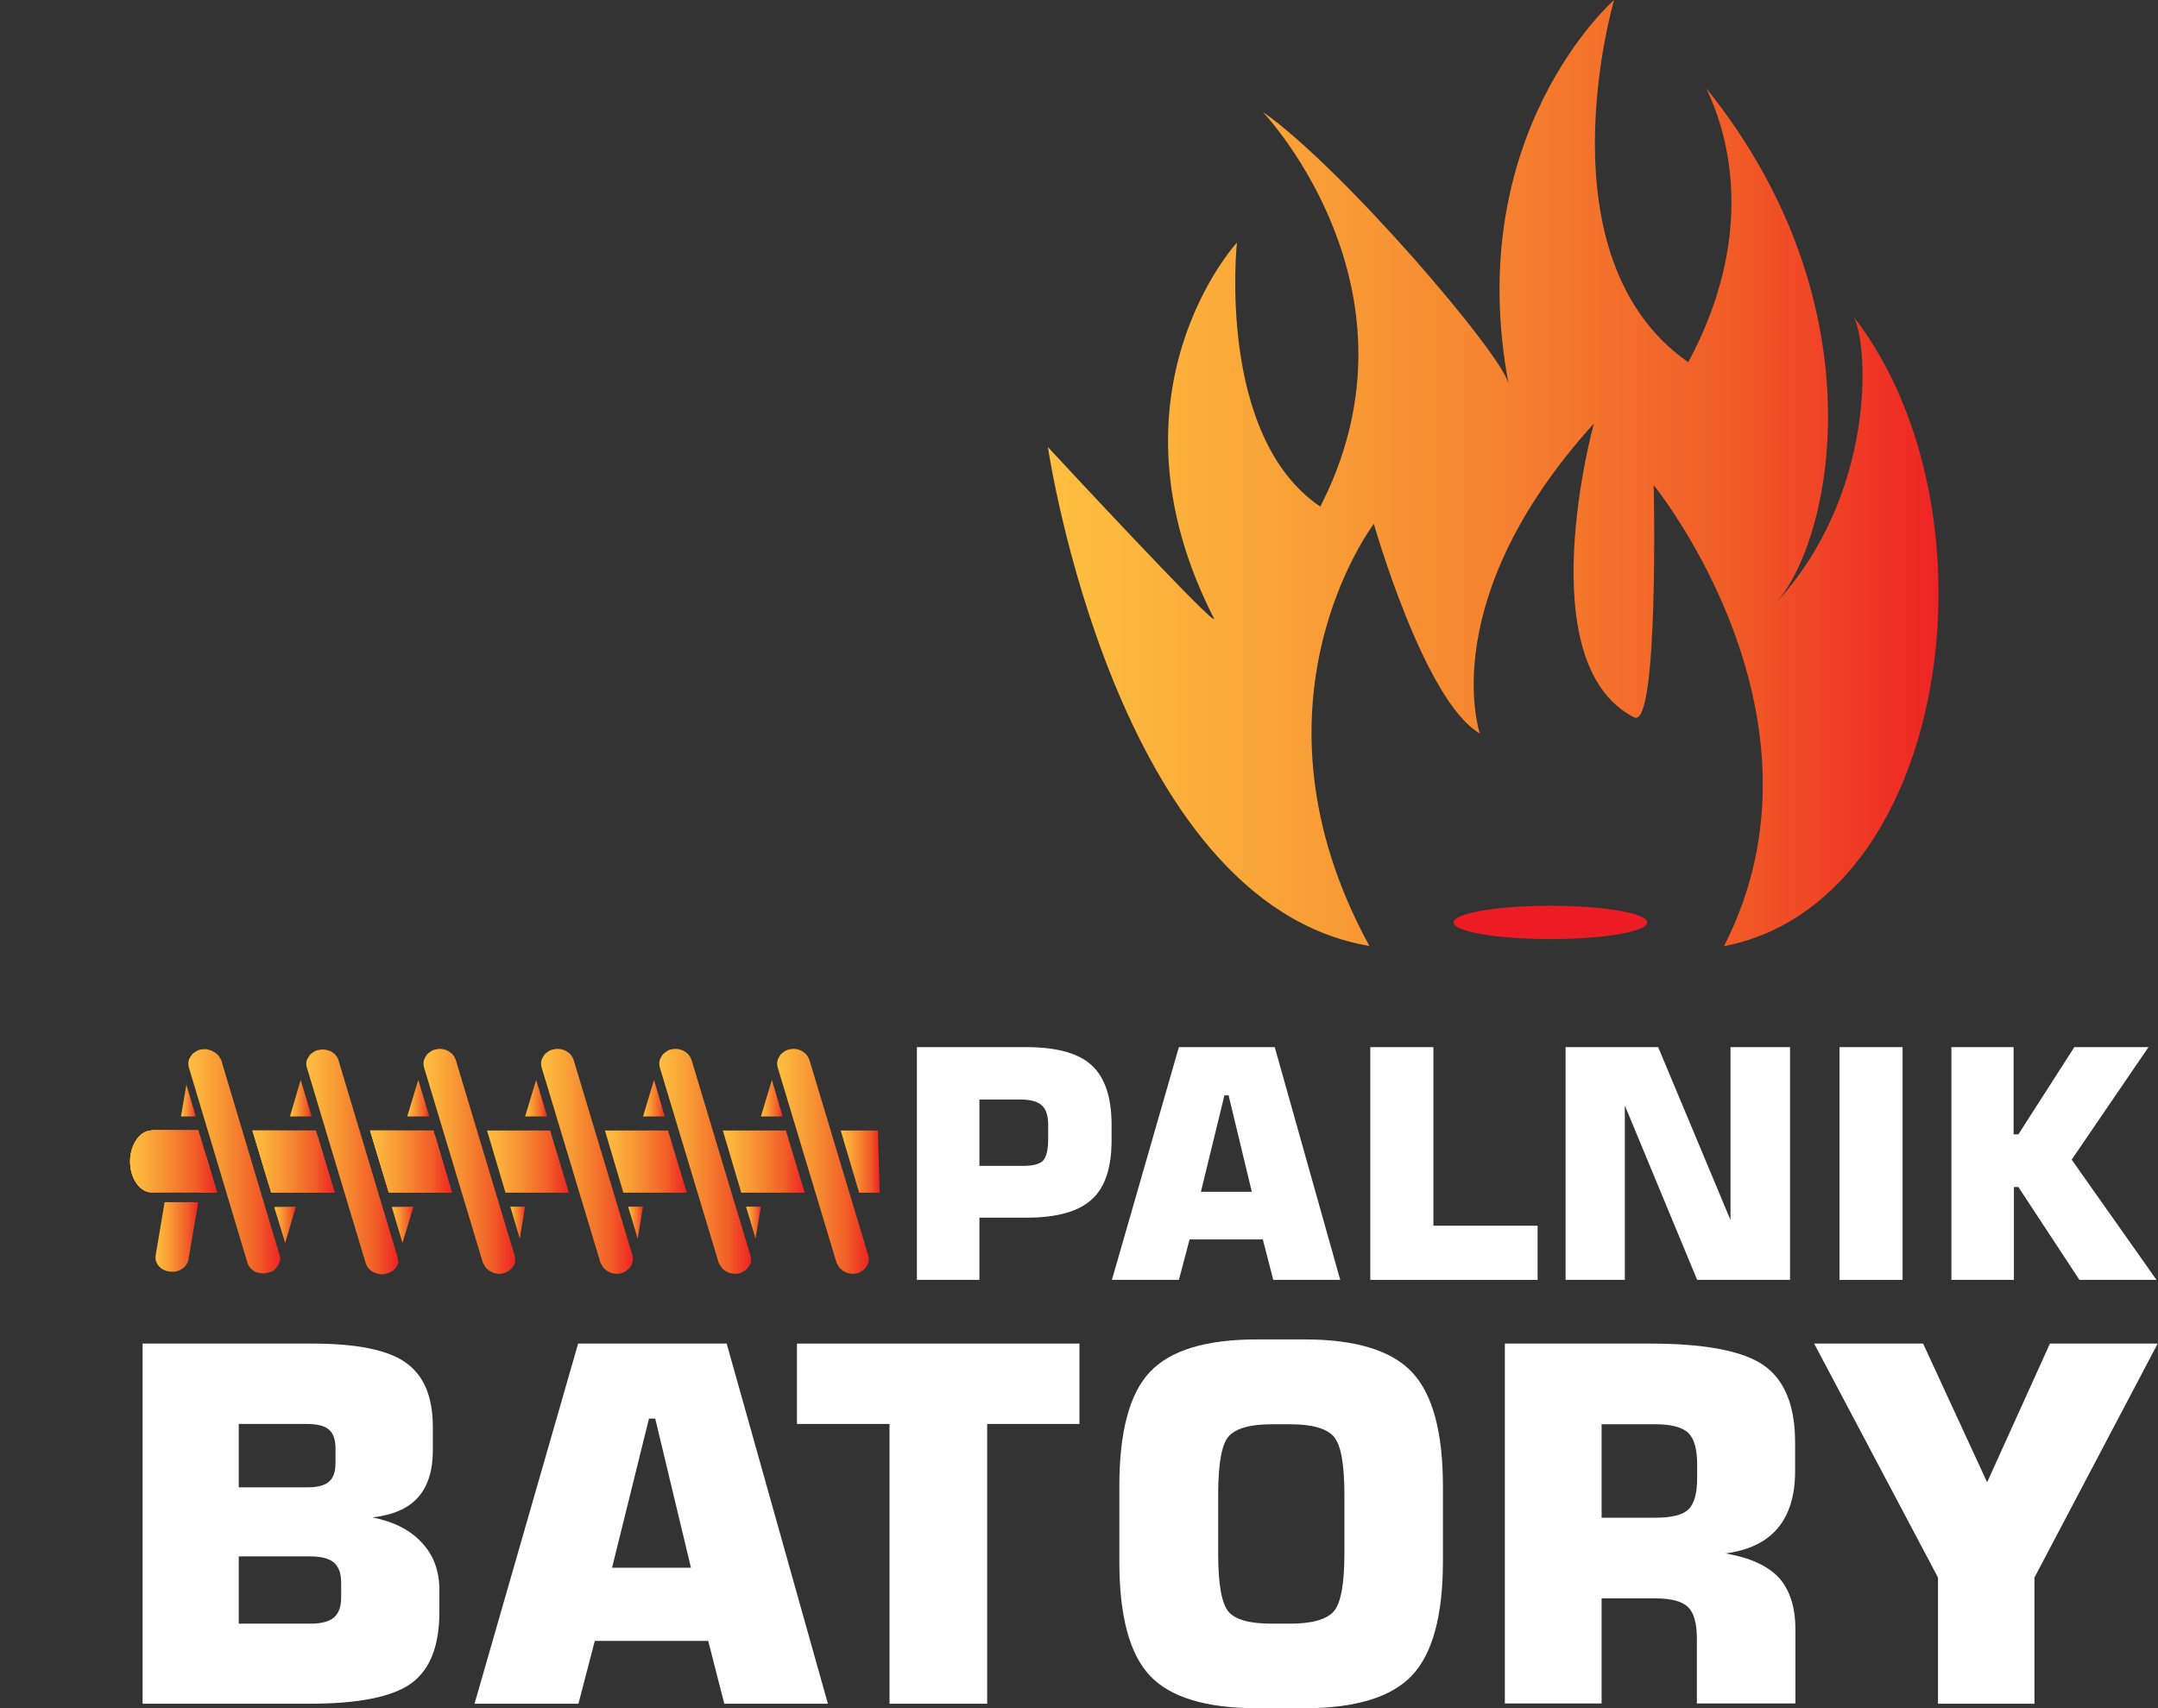 <?xml version="1.0" encoding="utf-8"?>
<!-- Generator: Adobe Illustrator 18.1.1, SVG Export Plug-In . SVG Version: 6.00 Build 0)  -->
<svg version="1.1" id="Layer_1" xmlns="http://www.w3.org/2000/svg" xmlns:xlink="http://www.w3.org/1999/xlink" x="0px" y="0px"
	 viewBox="0 0 72.49 57.39" enable-background="new 0 0 72.49 57.39" xml:space="preserve">
<rect x="0" y="0" width="72.49" height="57.39" fill="#333333" stroke="none"/>
<linearGradient id="SVGID_1_" gradientUnits="userSpaceOnUse" x1="30.902" y1="40.097" x2="30.902" y2="40.097">
	<stop  offset="0" style="stop-color:#FEBF40"/>
	<stop  offset="0.133" style="stop-color:#FCB23C"/>
	<stop  offset="0.399" style="stop-color:#F79233"/>
	<stop  offset="0.766" style="stop-color:#F15C27"/>
	<stop  offset="1" style="stop-color:#EE2424"/>
</linearGradient>
<path fill="url(#SVGID_1_)" d="M30.9,40.1"/>
<g>
	<linearGradient id="SVGID_2_" gradientUnits="userSpaceOnUse" x1="6.707" y1="39.447" x2="7.29" y2="39.447">
		<stop  offset="0" style="stop-color:#FEBF40"/>
		<stop  offset="0.133" style="stop-color:#FCB23C"/>
		<stop  offset="0.399" style="stop-color:#F79233"/>
		<stop  offset="0.766" style="stop-color:#F15C27"/>
		<stop  offset="1" style="stop-color:#EE2424"/>
	</linearGradient>
	<polygon fill="url(#SVGID_2_)" points="7.29,40.07 6.71,40.07 6.92,38.82 	"/>
	<linearGradient id="SVGID_3_" gradientUnits="userSpaceOnUse" x1="4.362" y1="39.027" x2="5.932" y2="39.027">
		<stop  offset="0" style="stop-color:#FEBF40"/>
		<stop  offset="0.133" style="stop-color:#FCB23C"/>
		<stop  offset="0.399" style="stop-color:#F79233"/>
		<stop  offset="0.766" style="stop-color:#F15C27"/>
		<stop  offset="1" style="stop-color:#EE2424"/>
	</linearGradient>
	<path fill="url(#SVGID_3_)" d="M5.09,37.98c-0.39,0-0.72,0.48-0.72,1.04c0,0.57,0.33,1.04,0.72,1.04h0.49l0.35-2.09H5.09z"/>
	<linearGradient id="SVGID_4_" gradientUnits="userSpaceOnUse" x1="5.219" y1="41.561" x2="6.653" y2="41.561">
		<stop  offset="0" style="stop-color:#FEBF40"/>
		<stop  offset="0.133" style="stop-color:#FCB23C"/>
		<stop  offset="0.399" style="stop-color:#F79233"/>
		<stop  offset="0.766" style="stop-color:#F15C27"/>
		<stop  offset="1" style="stop-color:#EE2424"/>
	</linearGradient>
	<path fill="url(#SVGID_4_)" d="M6.33,42.32l0.33-1.93H5.53l-0.3,1.78c-0.05,0.27,0.17,0.52,0.47,0.55
		C6,42.77,6.28,42.58,6.33,42.32z"/>
	<linearGradient id="SVGID_5_" gradientUnits="userSpaceOnUse" x1="10.104" y1="39.127" x2="11.238" y2="39.127">
		<stop  offset="0" style="stop-color:#FEBF40"/>
		<stop  offset="0.133" style="stop-color:#FCB23C"/>
		<stop  offset="0.399" style="stop-color:#F79233"/>
		<stop  offset="0.766" style="stop-color:#F15C27"/>
		<stop  offset="1" style="stop-color:#EE2424"/>
	</linearGradient>
	<polygon fill="url(#SVGID_5_)" points="10.67,38.18 10.1,40.07 11.24,40.07 	"/>
	<linearGradient id="SVGID_6_" gradientUnits="userSpaceOnUse" x1="8.483" y1="38.895" x2="9.578" y2="38.895">
		<stop  offset="0" style="stop-color:#FEBF40"/>
		<stop  offset="0.133" style="stop-color:#FCB23C"/>
		<stop  offset="0.399" style="stop-color:#F79233"/>
		<stop  offset="0.766" style="stop-color:#F15C27"/>
		<stop  offset="1" style="stop-color:#EE2424"/>
	</linearGradient>
	<polygon fill="url(#SVGID_6_)" points="8.48,37.98 9.03,39.81 9.58,37.98 	"/>
	<linearGradient id="SVGID_7_" gradientUnits="userSpaceOnUse" x1="12.431" y1="38.892" x2="13.521" y2="38.892">
		<stop  offset="0" style="stop-color:#FEBF40"/>
		<stop  offset="0.133" style="stop-color:#FCB23C"/>
		<stop  offset="0.399" style="stop-color:#F79233"/>
		<stop  offset="0.766" style="stop-color:#F15C27"/>
		<stop  offset="1" style="stop-color:#EE2424"/>
	</linearGradient>
	<polygon fill="url(#SVGID_7_)" points="12.43,37.98 12.98,39.8 13.52,37.98 	"/>
	<linearGradient id="SVGID_8_" gradientUnits="userSpaceOnUse" x1="14.048" y1="39.126" x2="15.183" y2="39.126">
		<stop  offset="0" style="stop-color:#FEBF40"/>
		<stop  offset="0.133" style="stop-color:#FCB23C"/>
		<stop  offset="0.399" style="stop-color:#F79233"/>
		<stop  offset="0.766" style="stop-color:#F15C27"/>
		<stop  offset="1" style="stop-color:#EE2424"/>
	</linearGradient>
	<polygon fill="url(#SVGID_8_)" points="14.62,38.18 14.05,40.07 15.18,40.07 	"/>
	<linearGradient id="SVGID_9_" gradientUnits="userSpaceOnUse" x1="13.68" y1="36.895" x2="14.416" y2="36.895">
		<stop  offset="0" style="stop-color:#FEBF40"/>
		<stop  offset="0.133" style="stop-color:#FCB23C"/>
		<stop  offset="0.399" style="stop-color:#F79233"/>
		<stop  offset="0.766" style="stop-color:#F15C27"/>
		<stop  offset="1" style="stop-color:#EE2424"/>
	</linearGradient>
	<polygon fill="url(#SVGID_9_)" points="13.68,37.51 14.42,37.51 14.05,36.28 	"/>
	<linearGradient id="SVGID_10_" gradientUnits="userSpaceOnUse" x1="17.138" y1="41.08" x2="17.639" y2="41.08">
		<stop  offset="0" style="stop-color:#FEBF40"/>
		<stop  offset="0.133" style="stop-color:#FCB23C"/>
		<stop  offset="0.399" style="stop-color:#F79233"/>
		<stop  offset="0.766" style="stop-color:#F15C27"/>
		<stop  offset="1" style="stop-color:#EE2424"/>
	</linearGradient>
	<polygon fill="url(#SVGID_10_)" points="17.64,40.54 17.14,40.54 17.46,41.61 	"/>
	<linearGradient id="SVGID_11_" gradientUnits="userSpaceOnUse" x1="13.157" y1="41.153" x2="13.887" y2="41.153">
		<stop  offset="0" style="stop-color:#FEBF40"/>
		<stop  offset="0.133" style="stop-color:#FCB23C"/>
		<stop  offset="0.399" style="stop-color:#F79233"/>
		<stop  offset="0.766" style="stop-color:#F15C27"/>
		<stop  offset="1" style="stop-color:#EE2424"/>
	</linearGradient>
	<polygon fill="url(#SVGID_11_)" points="13.89,40.54 13.16,40.55 13.52,41.76 	"/>
	<linearGradient id="SVGID_12_" gradientUnits="userSpaceOnUse" x1="9.737" y1="36.896" x2="10.473" y2="36.896">
		<stop  offset="0" style="stop-color:#FEBF40"/>
		<stop  offset="0.133" style="stop-color:#FCB23C"/>
		<stop  offset="0.399" style="stop-color:#F79233"/>
		<stop  offset="0.766" style="stop-color:#F15C27"/>
		<stop  offset="1" style="stop-color:#EE2424"/>
	</linearGradient>
	<polygon fill="url(#SVGID_12_)" points="9.74,37.51 10.47,37.51 10.1,36.28 	"/>
	<linearGradient id="SVGID_13_" gradientUnits="userSpaceOnUse" x1="6.075" y1="36.973" x2="6.577" y2="36.973">
		<stop  offset="0" style="stop-color:#FEBF40"/>
		<stop  offset="0.133" style="stop-color:#FCB23C"/>
		<stop  offset="0.399" style="stop-color:#F79233"/>
		<stop  offset="0.766" style="stop-color:#F15C27"/>
		<stop  offset="1" style="stop-color:#EE2424"/>
	</linearGradient>
	<polygon fill="url(#SVGID_13_)" points="6.08,37.51 6.58,37.51 6.26,36.44 	"/>
	<linearGradient id="SVGID_14_" gradientUnits="userSpaceOnUse" x1="9.212" y1="41.155" x2="9.943" y2="41.155">
		<stop  offset="0" style="stop-color:#FEBF40"/>
		<stop  offset="0.133" style="stop-color:#FCB23C"/>
		<stop  offset="0.399" style="stop-color:#F79233"/>
		<stop  offset="0.766" style="stop-color:#F15C27"/>
		<stop  offset="1" style="stop-color:#EE2424"/>
	</linearGradient>
	<polygon fill="url(#SVGID_14_)" points="9.94,40.54 9.21,40.55 9.58,41.76 	"/>
	<g>
		<linearGradient id="SVGID_15_" gradientUnits="userSpaceOnUse" x1="4.362" y1="39.027" x2="7.29" y2="39.027">
			<stop  offset="0" style="stop-color:#FEBF40"/>
			<stop  offset="0.133" style="stop-color:#FCB23C"/>
			<stop  offset="0.399" style="stop-color:#F79233"/>
			<stop  offset="0.766" style="stop-color:#F15C27"/>
			<stop  offset="1" style="stop-color:#EE2424"/>
		</linearGradient>
		<path fill="url(#SVGID_15_)" d="M5.09,37.98c-0.39,0-0.72,0.48-0.72,1.04c0,0.57,0.33,1.04,0.72,1.04h2.2l-0.63-2.09H5.09z"/>
		<linearGradient id="SVGID_16_" gradientUnits="userSpaceOnUse" x1="8.483" y1="39.027" x2="11.238" y2="39.027">
			<stop  offset="0" style="stop-color:#FEBF40"/>
			<stop  offset="0.133" style="stop-color:#FCB23C"/>
			<stop  offset="0.399" style="stop-color:#F79233"/>
			<stop  offset="0.766" style="stop-color:#F15C27"/>
			<stop  offset="1" style="stop-color:#EE2424"/>
		</linearGradient>
		<polygon fill="url(#SVGID_16_)" points="10.61,37.98 11.24,40.07 9.11,40.07 8.48,37.98 		"/>
		<linearGradient id="SVGID_17_" gradientUnits="userSpaceOnUse" x1="12.431" y1="39.027" x2="15.183" y2="39.027">
			<stop  offset="0" style="stop-color:#FEBF40"/>
			<stop  offset="0.133" style="stop-color:#FCB23C"/>
			<stop  offset="0.399" style="stop-color:#F79233"/>
			<stop  offset="0.766" style="stop-color:#F15C27"/>
			<stop  offset="1" style="stop-color:#EE2424"/>
		</linearGradient>
		<polygon fill="url(#SVGID_17_)" points="14.56,37.98 15.18,40.07 13.06,40.07 12.43,37.98 		"/>
	</g>
	<linearGradient id="SVGID_18_" gradientUnits="userSpaceOnUse" x1="4.362" y1="39.027" x2="7.29" y2="39.027">
		<stop  offset="0" style="stop-color:#FEBF40"/>
		<stop  offset="0.133" style="stop-color:#FCB23C"/>
		<stop  offset="0.399" style="stop-color:#F79233"/>
		<stop  offset="0.766" style="stop-color:#F15C27"/>
		<stop  offset="1" style="stop-color:#EE2424"/>
	</linearGradient>
	<path fill="url(#SVGID_18_)" d="M5.09,37.98c-0.39,0-0.72,0.48-0.72,1.04c0,0.57,0.33,1.04,0.72,1.04h2.2l-0.63-2.09H5.09z"/>
	<linearGradient id="SVGID_19_" gradientUnits="userSpaceOnUse" x1="8.483" y1="39.027" x2="11.238" y2="39.027">
		<stop  offset="0" style="stop-color:#FEBF40"/>
		<stop  offset="0.133" style="stop-color:#FCB23C"/>
		<stop  offset="0.399" style="stop-color:#F79233"/>
		<stop  offset="0.766" style="stop-color:#F15C27"/>
		<stop  offset="1" style="stop-color:#EE2424"/>
	</linearGradient>
	<polygon fill="url(#SVGID_19_)" points="10.61,37.98 11.24,40.07 9.11,40.07 8.48,37.98 	"/>
	<linearGradient id="SVGID_20_" gradientUnits="userSpaceOnUse" x1="12.431" y1="39.027" x2="15.183" y2="39.027">
		<stop  offset="0" style="stop-color:#FEBF40"/>
		<stop  offset="0.133" style="stop-color:#FCB23C"/>
		<stop  offset="0.399" style="stop-color:#F79233"/>
		<stop  offset="0.766" style="stop-color:#F15C27"/>
		<stop  offset="1" style="stop-color:#EE2424"/>
	</linearGradient>
	<polygon fill="url(#SVGID_20_)" points="14.56,37.98 15.18,40.07 13.06,40.07 12.43,37.98 	"/>
	<linearGradient id="SVGID_21_" gradientUnits="userSpaceOnUse" x1="18.544" y1="40.07" x2="18.544" y2="40.07">
		<stop  offset="0" style="stop-color:#FEBF40"/>
		<stop  offset="0.133" style="stop-color:#FCB23C"/>
		<stop  offset="0.399" style="stop-color:#F79233"/>
		<stop  offset="0.766" style="stop-color:#F15C27"/>
		<stop  offset="1" style="stop-color:#EE2424"/>
	</linearGradient>
	<path fill="url(#SVGID_21_)" d="M18.54,40.07"/>
	<linearGradient id="SVGID_22_" gradientUnits="userSpaceOnUse" x1="16.358" y1="39.025" x2="19.11" y2="39.025">
		<stop  offset="0" style="stop-color:#FEBF40"/>
		<stop  offset="0.133" style="stop-color:#FCB23C"/>
		<stop  offset="0.399" style="stop-color:#F79233"/>
		<stop  offset="0.766" style="stop-color:#F15C27"/>
		<stop  offset="1" style="stop-color:#EE2424"/>
	</linearGradient>
	<polygon fill="url(#SVGID_22_)" points="18.48,37.98 19.11,40.07 16.98,40.07 16.36,37.98 	"/>
	<linearGradient id="SVGID_23_" gradientUnits="userSpaceOnUse" x1="14.218" y1="39.031" x2="17.305" y2="39.031">
		<stop  offset="0" style="stop-color:#FEBF40"/>
		<stop  offset="0.133" style="stop-color:#FCB23C"/>
		<stop  offset="0.399" style="stop-color:#F79233"/>
		<stop  offset="0.766" style="stop-color:#F15C27"/>
		<stop  offset="1" style="stop-color:#EE2424"/>
	</linearGradient>
	<path fill="url(#SVGID_23_)" d="M17.29,42.19L16.6,39.9l-1.29-4.29c0-0.01-0.01-0.01-0.01-0.02c-0.02-0.05-0.04-0.1-0.08-0.14
		c-0.01-0.01-0.02-0.02-0.02-0.03c-0.04-0.04-0.08-0.07-0.13-0.1c-0.01,0-0.02-0.01-0.03-0.02c-0.05-0.02-0.1-0.04-0.15-0.05
		c-0.04-0.01-0.07-0.01-0.11-0.01c-0.04,0-0.07,0-0.11,0.01c-0.05,0.01-0.11,0.02-0.16,0.05c-0.01,0-0.02,0.01-0.03,0.02
		c-0.05,0.03-0.09,0.06-0.13,0.1c-0.01,0.01-0.02,0.02-0.02,0.03c-0.03,0.04-0.06,0.09-0.08,0.14c-0.03,0.08-0.03,0.17-0.01,0.26
		l0.54,1.79l1.44,4.78c0.01,0.03,0.03,0.05,0.04,0.07c0.01,0.01,0.01,0.03,0.02,0.04c0.02,0.04,0.05,0.08,0.09,0.11
		c0.02,0.02,0.04,0.03,0.06,0.05c0.03,0.02,0.06,0.03,0.09,0.05c0.04,0.02,0.09,0.04,0.14,0.04c0.01,0,0.02,0,0.03,0.01
		c0.07,0.01,0.14,0.01,0.21-0.01c0.01,0,0.03-0.01,0.04-0.01c0.04-0.01,0.08-0.03,0.11-0.05c0.04-0.02,0.07-0.04,0.1-0.07
		c0.02-0.01,0.03-0.03,0.04-0.04c0.03-0.04,0.06-0.08,0.08-0.12c0.01-0.01,0.01-0.03,0.02-0.04C17.31,42.37,17.31,42.28,17.29,42.19
		z"/>
	<linearGradient id="SVGID_24_" gradientUnits="userSpaceOnUse" x1="17.639" y1="36.895" x2="18.376" y2="36.895">
		<stop  offset="0" style="stop-color:#FEBF40"/>
		<stop  offset="0.133" style="stop-color:#FCB23C"/>
		<stop  offset="0.399" style="stop-color:#F79233"/>
		<stop  offset="0.766" style="stop-color:#F15C27"/>
		<stop  offset="1" style="stop-color:#EE2424"/>
	</linearGradient>
	<polygon fill="url(#SVGID_24_)" points="17.64,37.51 18.38,37.51 18.01,36.28 	"/>
	<linearGradient id="SVGID_25_" gradientUnits="userSpaceOnUse" x1="21.097" y1="41.08" x2="21.599" y2="41.08">
		<stop  offset="0" style="stop-color:#FEBF40"/>
		<stop  offset="0.133" style="stop-color:#FCB23C"/>
		<stop  offset="0.399" style="stop-color:#F79233"/>
		<stop  offset="0.766" style="stop-color:#F15C27"/>
		<stop  offset="1" style="stop-color:#EE2424"/>
	</linearGradient>
	<polygon fill="url(#SVGID_25_)" points="21.6,40.54 21.1,40.54 21.42,41.61 	"/>
	<linearGradient id="SVGID_26_" gradientUnits="userSpaceOnUse" x1="22.503" y1="40.07" x2="22.503" y2="40.07">
		<stop  offset="0" style="stop-color:#FEBF40"/>
		<stop  offset="0.133" style="stop-color:#FCB23C"/>
		<stop  offset="0.399" style="stop-color:#F79233"/>
		<stop  offset="0.766" style="stop-color:#F15C27"/>
		<stop  offset="1" style="stop-color:#EE2424"/>
	</linearGradient>
	<path fill="url(#SVGID_26_)" d="M22.5,40.07"/>
	<linearGradient id="SVGID_27_" gradientUnits="userSpaceOnUse" x1="20.318" y1="39.025" x2="23.069" y2="39.025">
		<stop  offset="0" style="stop-color:#FEBF40"/>
		<stop  offset="0.133" style="stop-color:#FCB23C"/>
		<stop  offset="0.399" style="stop-color:#F79233"/>
		<stop  offset="0.766" style="stop-color:#F15C27"/>
		<stop  offset="1" style="stop-color:#EE2424"/>
	</linearGradient>
	<polygon fill="url(#SVGID_27_)" points="22.44,37.98 23.07,40.07 20.94,40.07 20.32,37.98 	"/>
	<linearGradient id="SVGID_28_" gradientUnits="userSpaceOnUse" x1="18.177" y1="39.031" x2="21.264" y2="39.031">
		<stop  offset="0" style="stop-color:#FEBF40"/>
		<stop  offset="0.133" style="stop-color:#FCB23C"/>
		<stop  offset="0.399" style="stop-color:#F79233"/>
		<stop  offset="0.766" style="stop-color:#F15C27"/>
		<stop  offset="1" style="stop-color:#EE2424"/>
	</linearGradient>
	<path fill="url(#SVGID_28_)" d="M21.25,42.19l-0.69-2.29l-1.29-4.29c0-0.01-0.01-0.01-0.01-0.02c-0.02-0.05-0.04-0.1-0.08-0.14
		c-0.01-0.01-0.01-0.02-0.02-0.03c-0.04-0.04-0.08-0.07-0.13-0.1c-0.01,0-0.02-0.01-0.03-0.02c-0.05-0.02-0.1-0.04-0.16-0.05
		c-0.04-0.01-0.07-0.01-0.11-0.01c-0.04,0-0.07,0-0.11,0.01c-0.05,0.01-0.11,0.02-0.16,0.05c-0.01,0-0.02,0.01-0.03,0.02
		c-0.05,0.03-0.09,0.06-0.13,0.1c-0.01,0.01-0.02,0.02-0.02,0.03c-0.03,0.04-0.06,0.09-0.08,0.14c-0.03,0.08-0.03,0.17-0.01,0.26
		l0.54,1.79l1.44,4.78c0.01,0.03,0.03,0.05,0.04,0.07c0.01,0.01,0.01,0.03,0.02,0.04c0.02,0.04,0.06,0.08,0.09,0.11
		c0.02,0.02,0.04,0.03,0.06,0.05c0.03,0.02,0.06,0.03,0.09,0.05c0.05,0.02,0.09,0.04,0.14,0.04c0.01,0,0.02,0,0.03,0.01
		c0.07,0.01,0.14,0.01,0.21-0.01c0.01,0,0.03-0.01,0.04-0.01c0.04-0.01,0.08-0.03,0.11-0.05c0.03-0.02,0.07-0.04,0.09-0.07
		c0.02-0.01,0.03-0.03,0.05-0.04c0.03-0.04,0.06-0.08,0.08-0.12c0-0.01,0.01-0.03,0.01-0.04C21.27,42.37,21.27,42.28,21.25,42.19z"
		/>
	<linearGradient id="SVGID_29_" gradientUnits="userSpaceOnUse" x1="21.599" y1="36.895" x2="22.335" y2="36.895">
		<stop  offset="0" style="stop-color:#FEBF40"/>
		<stop  offset="0.133" style="stop-color:#FCB23C"/>
		<stop  offset="0.399" style="stop-color:#F79233"/>
		<stop  offset="0.766" style="stop-color:#F15C27"/>
		<stop  offset="1" style="stop-color:#EE2424"/>
	</linearGradient>
	<polygon fill="url(#SVGID_29_)" points="21.6,37.51 22.33,37.51 21.97,36.28 	"/>
	<linearGradient id="SVGID_30_" gradientUnits="userSpaceOnUse" x1="25.056" y1="41.08" x2="25.558" y2="41.08">
		<stop  offset="0" style="stop-color:#FEBF40"/>
		<stop  offset="0.133" style="stop-color:#FCB23C"/>
		<stop  offset="0.399" style="stop-color:#F79233"/>
		<stop  offset="0.766" style="stop-color:#F15C27"/>
		<stop  offset="1" style="stop-color:#EE2424"/>
	</linearGradient>
	<polygon fill="url(#SVGID_30_)" points="25.56,40.54 25.06,40.54 25.38,41.61 	"/>
	<linearGradient id="SVGID_31_" gradientUnits="userSpaceOnUse" x1="26.463" y1="40.07" x2="26.463" y2="40.07">
		<stop  offset="0" style="stop-color:#FEBF40"/>
		<stop  offset="0.133" style="stop-color:#FCB23C"/>
		<stop  offset="0.399" style="stop-color:#F79233"/>
		<stop  offset="0.766" style="stop-color:#F15C27"/>
		<stop  offset="1" style="stop-color:#EE2424"/>
	</linearGradient>
	<path fill="url(#SVGID_31_)" d="M26.46,40.07"/>
	<linearGradient id="SVGID_32_" gradientUnits="userSpaceOnUse" x1="24.277" y1="39.025" x2="27.029" y2="39.025">
		<stop  offset="0" style="stop-color:#FEBF40"/>
		<stop  offset="0.133" style="stop-color:#FCB23C"/>
		<stop  offset="0.399" style="stop-color:#F79233"/>
		<stop  offset="0.766" style="stop-color:#F15C27"/>
		<stop  offset="1" style="stop-color:#EE2424"/>
	</linearGradient>
	<polygon fill="url(#SVGID_32_)" points="26.4,37.98 27.03,40.07 24.9,40.07 24.28,37.98 	"/>
	<linearGradient id="SVGID_33_" gradientUnits="userSpaceOnUse" x1="22.136" y1="39.031" x2="25.224" y2="39.031">
		<stop  offset="0" style="stop-color:#FEBF40"/>
		<stop  offset="0.133" style="stop-color:#FCB23C"/>
		<stop  offset="0.399" style="stop-color:#F79233"/>
		<stop  offset="0.766" style="stop-color:#F15C27"/>
		<stop  offset="1" style="stop-color:#EE2424"/>
	</linearGradient>
	<path fill="url(#SVGID_33_)" d="M25.21,42.19l-0.69-2.29l-1.29-4.29c0-0.01-0.01-0.01-0.01-0.02c-0.02-0.05-0.04-0.1-0.08-0.14
		c-0.01-0.01-0.02-0.02-0.02-0.03c-0.04-0.04-0.08-0.07-0.13-0.1c-0.01,0-0.02-0.01-0.03-0.02c-0.05-0.02-0.1-0.04-0.16-0.05
		c-0.04-0.01-0.07-0.01-0.11-0.01c-0.04,0-0.08,0-0.11,0.01c-0.05,0.01-0.11,0.02-0.15,0.05c-0.01,0-0.02,0.01-0.03,0.02
		c-0.05,0.03-0.09,0.06-0.13,0.1c-0.01,0.01-0.02,0.02-0.02,0.03c-0.03,0.04-0.06,0.09-0.08,0.14c-0.03,0.08-0.03,0.17-0.01,0.26
		l0.54,1.79l1.44,4.78c0.01,0.03,0.03,0.05,0.04,0.07c0.01,0.01,0.01,0.03,0.02,0.04c0.03,0.04,0.06,0.08,0.09,0.11
		c0.02,0.02,0.04,0.03,0.06,0.05c0.03,0.02,0.06,0.03,0.09,0.05c0.04,0.02,0.09,0.04,0.14,0.04c0.01,0,0.02,0,0.03,0.01
		c0.07,0.01,0.14,0.01,0.21-0.01c0.01,0,0.03-0.01,0.04-0.01c0.04-0.01,0.08-0.03,0.11-0.05c0.04-0.02,0.07-0.04,0.09-0.07
		c0.02-0.01,0.03-0.03,0.05-0.04c0.03-0.04,0.06-0.08,0.08-0.12c0.01-0.01,0.01-0.03,0.02-0.04C25.23,42.37,25.23,42.28,25.21,42.19
		z"/>
	<linearGradient id="SVGID_34_" gradientUnits="userSpaceOnUse" x1="25.558" y1="36.895" x2="26.294" y2="36.895">
		<stop  offset="0" style="stop-color:#FEBF40"/>
		<stop  offset="0.133" style="stop-color:#FCB23C"/>
		<stop  offset="0.399" style="stop-color:#F79233"/>
		<stop  offset="0.766" style="stop-color:#F15C27"/>
		<stop  offset="1" style="stop-color:#EE2424"/>
	</linearGradient>
	<polygon fill="url(#SVGID_34_)" points="25.56,37.51 26.29,37.51 25.93,36.28 	"/>
	<linearGradient id="SVGID_35_" gradientUnits="userSpaceOnUse" x1="28.236" y1="39.025" x2="29.547" y2="39.025">
		<stop  offset="0" style="stop-color:#FEBF40"/>
		<stop  offset="0.133" style="stop-color:#FCB23C"/>
		<stop  offset="0.399" style="stop-color:#F79233"/>
		<stop  offset="0.766" style="stop-color:#F15C27"/>
		<stop  offset="1" style="stop-color:#EE2424"/>
	</linearGradient>
	<polygon fill="url(#SVGID_35_)" points="29.49,37.98 29.55,40.07 28.86,40.07 28.24,37.98 	"/>
	<linearGradient id="SVGID_36_" gradientUnits="userSpaceOnUse" x1="26.096" y1="39.031" x2="29.183" y2="39.031">
		<stop  offset="0" style="stop-color:#FEBF40"/>
		<stop  offset="0.133" style="stop-color:#FCB23C"/>
		<stop  offset="0.399" style="stop-color:#F79233"/>
		<stop  offset="0.766" style="stop-color:#F15C27"/>
		<stop  offset="1" style="stop-color:#EE2424"/>
	</linearGradient>
	<path fill="url(#SVGID_36_)" d="M29.17,42.19l-0.69-2.29l-1.29-4.29c0-0.01-0.01-0.01-0.01-0.02c-0.02-0.05-0.04-0.1-0.08-0.14
		c-0.01-0.01-0.02-0.02-0.02-0.03c-0.04-0.04-0.08-0.07-0.13-0.1c-0.01,0-0.02-0.01-0.03-0.02c-0.05-0.02-0.1-0.04-0.15-0.05
		c-0.04-0.01-0.07-0.01-0.11-0.01c-0.04,0-0.07,0-0.11,0.01c-0.05,0.01-0.11,0.02-0.16,0.05c-0.01,0-0.02,0.01-0.03,0.02
		c-0.05,0.03-0.09,0.06-0.13,0.1c-0.01,0.01-0.02,0.02-0.02,0.03c-0.03,0.04-0.06,0.09-0.08,0.14c-0.03,0.08-0.03,0.17-0.01,0.26
		l0.54,1.79l1.44,4.78c0.01,0.03,0.03,0.05,0.04,0.07c0.01,0.01,0.01,0.03,0.02,0.04c0.02,0.04,0.05,0.08,0.09,0.11
		c0.02,0.02,0.04,0.03,0.06,0.05c0.03,0.02,0.06,0.03,0.09,0.05c0.04,0.02,0.09,0.04,0.14,0.04c0.01,0,0.02,0,0.03,0.01
		c0.07,0.01,0.14,0.01,0.21-0.01c0.01,0,0.03-0.01,0.04-0.01c0.04-0.01,0.08-0.03,0.11-0.05c0.03-0.02,0.07-0.04,0.09-0.07
		c0.02-0.01,0.03-0.03,0.04-0.04c0.03-0.04,0.06-0.08,0.08-0.12c0.01-0.01,0.01-0.03,0.02-0.04C29.19,42.37,29.19,42.28,29.17,42.19
		z"/>
	<linearGradient id="SVGID_37_" gradientUnits="userSpaceOnUse" x1="10.273" y1="39.027" x2="13.36" y2="39.027">
		<stop  offset="0" style="stop-color:#FEBF40"/>
		<stop  offset="0.133" style="stop-color:#FCB23C"/>
		<stop  offset="0.399" style="stop-color:#F79233"/>
		<stop  offset="0.766" style="stop-color:#F15C27"/>
		<stop  offset="1" style="stop-color:#EE2424"/>
	</linearGradient>
	<path fill="url(#SVGID_37_)" d="M13.34,42.19l-0.53-1.77l-1.44-4.8c0,0,0-0.01,0-0.01c-0.02-0.06-0.05-0.11-0.09-0.15
		c0-0.01-0.01-0.01-0.01-0.02c-0.04-0.04-0.09-0.08-0.14-0.11c-0.01,0-0.01-0.01-0.02-0.01c-0.05-0.02-0.11-0.04-0.16-0.05
		c-0.04-0.01-0.07-0.01-0.11-0.01c-0.04,0-0.07,0-0.11,0.01c-0.06,0.01-0.11,0.02-0.16,0.05c-0.01,0-0.01,0.01-0.02,0.01
		c-0.05,0.03-0.1,0.07-0.14,0.11c0,0-0.01,0.01-0.01,0.02c-0.04,0.05-0.07,0.1-0.09,0.15c-0.03,0.08-0.03,0.17,0,0.26l0.54,1.8
		l1.42,4.72l0.02,0.06c0.06,0.19,0.23,0.31,0.43,0.35c0.04,0.01,0.07,0.01,0.11,0.01c0.04,0,0.07,0,0.11-0.01
		c0.2-0.04,0.37-0.16,0.43-0.35l0.02-0.06C13.36,42.32,13.36,42.25,13.34,42.19z"/>
	<linearGradient id="SVGID_38_" gradientUnits="userSpaceOnUse" x1="6.326" y1="39.025" x2="9.413" y2="39.025">
		<stop  offset="0" style="stop-color:#FEBF40"/>
		<stop  offset="0.133" style="stop-color:#FCB23C"/>
		<stop  offset="0.399" style="stop-color:#F79233"/>
		<stop  offset="0.766" style="stop-color:#F15C27"/>
		<stop  offset="1" style="stop-color:#EE2424"/>
	</linearGradient>
	<path fill="url(#SVGID_38_)" d="M9.4,42.19l-0.54-1.8l-1.43-4.78c-0.01-0.02-0.02-0.04-0.04-0.06c-0.01-0.02-0.02-0.03-0.03-0.05
		c-0.02-0.04-0.05-0.07-0.09-0.1c-0.02-0.02-0.04-0.04-0.07-0.05c-0.03-0.02-0.06-0.03-0.09-0.05c-0.04-0.02-0.09-0.03-0.13-0.04
		c-0.01,0-0.02-0.01-0.03-0.01c-0.02,0-0.03,0-0.05,0c-0.05,0-0.11,0-0.16,0.01c-0.01,0-0.03,0.01-0.04,0.01
		c-0.04,0.01-0.08,0.03-0.11,0.05c-0.03,0.02-0.06,0.04-0.09,0.06c-0.02,0.01-0.03,0.03-0.05,0.05c-0.03,0.04-0.06,0.08-0.08,0.12
		c-0.01,0.01-0.01,0.03-0.02,0.04c-0.03,0.08-0.03,0.17-0.01,0.26l0.54,1.8l1.43,4.77c0,0,0,0,0,0c0.02,0.06,0.05,0.12,0.09,0.17
		c0,0,0,0,0,0c0.04,0.05,0.09,0.09,0.15,0.12c0,0,0.01,0,0.01,0.01c0.05,0.03,0.11,0.04,0.17,0.05c0.04,0.01,0.07,0.01,0.11,0.01
		c0.04,0,0.07,0,0.11-0.01c0.06-0.01,0.12-0.03,0.17-0.05c0,0,0.01,0,0.01,0c0.06-0.03,0.11-0.07,0.15-0.12c0,0,0,0,0,0
		c0.04-0.05,0.08-0.11,0.1-0.17C9.42,42.36,9.42,42.27,9.4,42.19z"/>
</g>
<g>
	<path fill="#FFFFFF" d="M30.8,43v-7.82h3.66c1.03,0,1.77,0.2,2.21,0.61c0.44,0.4,0.67,1.07,0.67,2v0.51c0,0.93-0.22,1.6-0.67,2
		c-0.45,0.41-1.18,0.61-2.21,0.61H32.9V43H30.8z M32.9,39.17h1.46c0.34,0,0.57-0.06,0.68-0.18c0.11-0.12,0.17-0.37,0.17-0.74v-0.45
		c0-0.31-0.07-0.53-0.21-0.66c-0.14-0.13-0.38-0.2-0.72-0.2H32.9V39.17z"/>
	<path fill="#FFFFFF" d="M37.35,43l2.25-7.82h3.22L45.02,43h-2.25l-0.35-1.36h-2.46L39.6,43H37.35z M40.34,40.04h1.71l-0.78-3.24
		h-0.14L40.34,40.04z"/>
	<path fill="#FFFFFF" d="M46.03,43v-7.82h2.12v6h3.5V43H46.03z"/>
	<path fill="#FFFFFF" d="M52.59,43v-7.82h3.11l2.43,5.81v-5.81h2V43h-3.12l-2.43-5.86V43H52.59z"/>
	<path fill="#FFFFFF" d="M61.79,43v-7.82h2.12V43H61.79z"/>
	<path fill="#FFFFFF" d="M65.55,43v-7.82h2.09v2.93h0.16l1.88-2.93h2.49l-2.58,3.78L72.44,43h-2.59l-2.05-3.12h-0.15V43H65.55z"/>
	<path fill="#FFFFFF" d="M4.79,45.14h5.69c1.5,0,2.55,0.21,3.15,0.64c0.61,0.43,0.91,1.15,0.91,2.17v0.78c0,0.68-0.17,1.21-0.5,1.58
		c-0.33,0.37-0.84,0.59-1.53,0.67c0.71,0.14,1.27,0.42,1.66,0.85c0.4,0.42,0.59,0.96,0.59,1.6v0.71c0,1.15-0.31,1.95-0.94,2.41
		c-0.63,0.46-1.77,0.69-3.43,0.69H4.79V45.14z M8.02,47.83v2.14h2.29c0.35,0,0.59-0.06,0.74-0.19c0.15-0.13,0.22-0.34,0.22-0.63
		v-0.49c0-0.29-0.07-0.5-0.22-0.63c-0.15-0.13-0.4-0.19-0.74-0.19H8.02z M8.02,52.29v2.26h2.41c0.36,0,0.63-0.07,0.79-0.21
		c0.16-0.14,0.24-0.36,0.24-0.67v-0.5c0-0.31-0.08-0.53-0.24-0.67c-0.16-0.14-0.43-0.21-0.79-0.21H8.02z"/>
	<path fill="#FFFFFF" d="M15.94,57.24l3.48-12.1h4.99l3.4,12.1h-3.48l-0.54-2.11h-3.81l-0.55,2.11H15.94z M20.56,52.67h2.65
		l-1.2-5.01H21.8L20.56,52.67z"/>
	<path fill="#FFFFFF" d="M29.88,57.24v-9.4h-3.11v-2.7h9.49v2.7h-3.1v9.4H29.88z"/>
	<path fill="#FFFFFF" d="M37.6,49.94c0-1.84,0.34-3.12,1.03-3.85c0.69-0.73,1.89-1.09,3.6-1.09h1.59c1.72,0,2.92,0.37,3.61,1.1
		c0.69,0.73,1.04,2.01,1.04,3.84v2.51c0,1.83-0.35,3.11-1.04,3.84c-0.69,0.73-1.89,1.1-3.61,1.1h-1.59c-1.71,0-2.91-0.36-3.6-1.09
		c-0.69-0.73-1.03-2.01-1.03-3.85V49.94z M40.92,50.21v1.99c0,1.04,0.12,1.68,0.35,1.95c0.23,0.27,0.72,0.4,1.46,0.4h0.6
		c0.74,0,1.23-0.14,1.47-0.41c0.24-0.27,0.36-0.92,0.36-1.94v-1.99c0-1.03-0.12-1.68-0.36-1.95c-0.24-0.27-0.73-0.41-1.47-0.41h-0.6
		c-0.74,0-1.22,0.14-1.46,0.41C41.04,48.52,40.92,49.17,40.92,50.21z"/>
	<path fill="#FFFFFF" d="M50.55,57.24v-12.1h4.88c1.86,0,3.14,0.25,3.83,0.74c0.69,0.49,1.04,1.35,1.04,2.58v0.97
		c0,0.82-0.2,1.46-0.59,1.92s-0.98,0.74-1.75,0.84c0.82,0.14,1.41,0.41,1.79,0.81c0.37,0.41,0.56,0.99,0.56,1.74v2.49h-3.31v-2.18
		c0-0.51-0.1-0.87-0.3-1.06c-0.2-0.19-0.56-0.29-1.1-0.29h-1.8v3.53H50.55z M53.8,50.99h1.81c0.54,0,0.91-0.09,1.11-0.28
		c0.19-0.19,0.29-0.54,0.29-1.05v-0.46c0-0.51-0.1-0.87-0.3-1.06c-0.2-0.19-0.57-0.29-1.1-0.29H53.8V50.99z"/>
	<path fill="#FFFFFF" d="M60.94,45.14h3.66l2.15,4.66l2.11-4.66h3.62L68.34,53v4.24H65.1V53L60.94,45.14z"/>
</g>
<g>
	<g>
		<linearGradient id="SVGID_39_" gradientUnits="userSpaceOnUse" x1="35.123" y1="15.899" x2="65.132" y2="15.899">
			<stop  offset="0" style="stop-color:#FEBF40"/>
			<stop  offset="0.133" style="stop-color:#FCB23C"/>
			<stop  offset="0.399" style="stop-color:#F79233"/>
			<stop  offset="0.766" style="stop-color:#F15C27"/>
			<stop  offset="1" style="stop-color:#EE2424"/>
		</linearGradient>
		<path fill="url(#SVGID_39_)" d="M62.28,10.66c0.49,0.99,0.74,5.98-2.67,9.65c1.93-2.08,3.61-10-2.29-17.34
			c0.2,0.48,2.12,4.12-0.61,9.2C51.67,8.65,54.22,0,54.22,0s-5.14,4.48-3.54,12.92c-0.13-0.91-5.57-7.28-8.26-9.16
			c0.72,0.78,5.43,6.44,1.93,13.26c-3.5-2.37-2.8-8.87-2.8-8.87s-4.64,5.04-0.78,12.61c0.29,0.58-5.57-5.74-5.57-5.74
			S37.45,30.35,46,31.78c-4.46-8.15,0.15-14.18,0.15-14.18s1.7,5.98,3.56,7.04c0,0-1.55-4.47,3.83-10.41c0,0-2.22,8.04,1.35,9.87
			c0.84,0.43,0.66-7.8,0.66-7.8s6.32,7.76,2.36,15.49C65.5,30.32,67.33,17.2,62.28,10.66z"/>
	</g>
	<ellipse fill="#ED1C24" cx="52.08" cy="30.99" rx="3.25" ry="0.56"/>
</g>
<linearGradient id="SVGID_40_" gradientUnits="userSpaceOnUse" x1="0" y1="31.848" x2="0" y2="31.848">
	<stop  offset="0" style="stop-color:#FEBF40"/>
	<stop  offset="0.133" style="stop-color:#FCB23C"/>
	<stop  offset="0.399" style="stop-color:#F79233"/>
	<stop  offset="0.766" style="stop-color:#F15C27"/>
	<stop  offset="1" style="stop-color:#EE2424"/>
</linearGradient>
<path fill="url(#SVGID_40_)" d="M0,31.85"/>
</svg>
